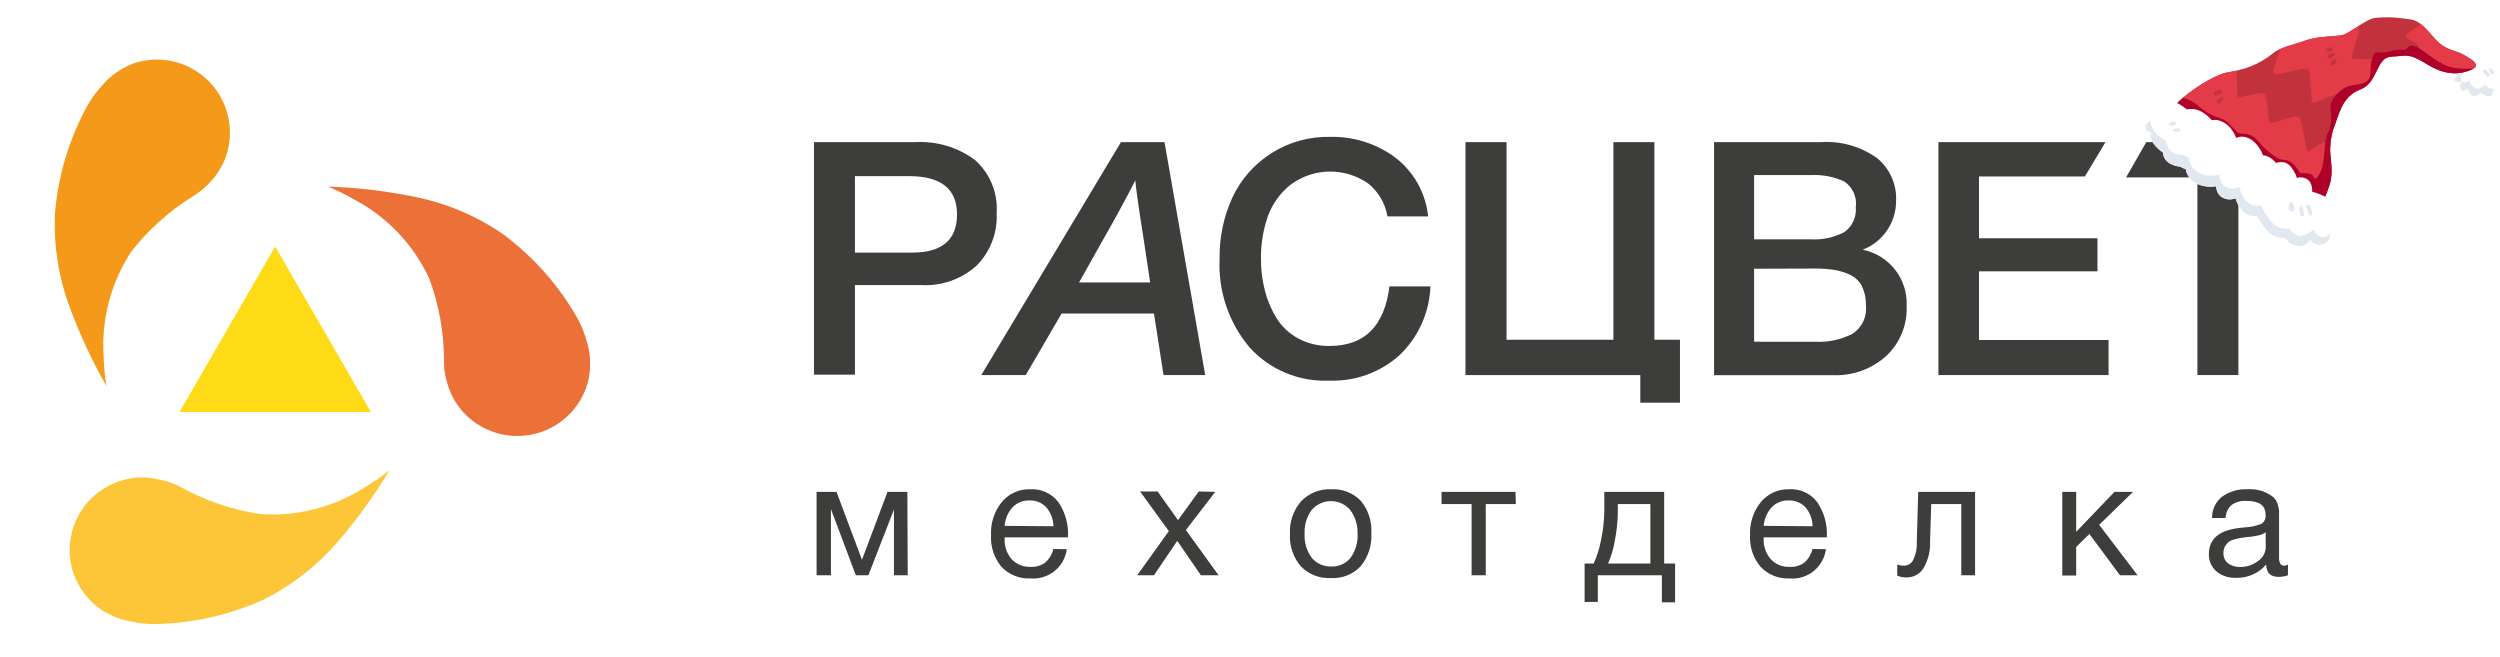 <?xml version="1.0" encoding="UTF-8"?> <svg xmlns="http://www.w3.org/2000/svg" width="434" height="114" viewBox="0 0 434 114" fill="none"> <g clip-path="url(#clip0_657_984)"> <g filter="url(#filter0_d_657_984)"> <path d="M101.91 56.425C101.527 54.969 100.969 53.566 100.248 52.245C96.982 46.504 92.549 41.509 87.233 37.581C82.606 34.425 77.387 32.236 71.89 31.145C66.961 30.146 61.957 29.558 56.93 29.387C58.487 30.021 59.998 30.764 61.451 31.61C67.185 34.63 71.768 39.443 74.5 45.311C76.194 49.837 77.066 54.628 77.076 59.46C77.06 59.703 77.06 59.947 77.076 60.19C77.117 61.27 77.295 62.34 77.608 63.375C78.428 66.511 80.452 69.198 83.243 70.856C84.934 71.878 86.84 72.492 88.811 72.648C90.781 72.805 92.761 72.499 94.593 71.756C96.424 71.013 98.056 69.854 99.358 68.37C100.66 66.886 101.597 65.118 102.093 63.209C102.297 62.378 102.409 61.527 102.426 60.671C102.511 59.236 102.336 57.798 101.91 56.425Z" fill="#EC7138"></path> <path d="M17.869 11.688C16.832 12.774 15.933 13.983 15.193 15.288C12.016 21.079 10.091 27.469 9.541 34.048C9.293 39.624 10.175 45.193 12.134 50.42C13.873 55.12 15.997 59.669 18.484 64.022C18.196 62.378 18.035 60.714 18.002 59.046C17.543 52.588 19.213 46.157 22.756 40.733C25.724 36.913 29.349 33.65 33.461 31.096L34.059 30.698C34.962 30.104 35.783 29.396 36.503 28.591C38.746 26.244 39.971 23.109 39.91 19.866C39.89 17.9 39.411 15.966 38.511 14.217C37.611 12.468 36.315 10.953 34.726 9.79C33.137 8.628 31.299 7.851 29.357 7.521C27.415 7.191 25.422 7.317 23.537 7.89C22.72 8.157 21.934 8.513 21.193 8.951C19.931 9.659 18.805 10.586 17.869 11.688Z" fill="#F4991A"></path> <path d="M22.121 104.761C23.577 105.135 25.073 105.33 26.576 105.342C33.196 105.268 39.728 103.822 45.758 101.095C50.75 98.575 55.191 95.09 58.824 90.844C62.09 87.016 65.036 82.927 67.634 78.619C66.327 79.677 64.944 80.636 63.495 81.489C60.73 83.288 57.686 84.616 54.485 85.42C51.441 86.188 48.292 86.462 45.16 86.233C40.367 85.518 35.74 83.957 31.496 81.621C31.291 81.491 31.074 81.38 30.848 81.29C29.862 80.814 28.817 80.474 27.74 80.278C24.599 79.476 21.269 79.934 18.464 81.555C16.542 82.654 14.939 84.231 13.81 86.133C12.364 88.598 11.803 91.481 12.22 94.307C12.637 97.132 14.007 99.732 16.104 101.676C16.739 102.263 17.436 102.78 18.182 103.218C19.395 103.957 20.728 104.479 22.121 104.761Z" fill="#FDC638"></path> <path d="M47.771 39.804L64.394 68.534H31.148L47.771 39.804Z" fill="#FFDA16"></path> <path d="M141.305 21.674H158.891C162.593 21.465 166.251 22.557 169.231 24.759C170.529 25.906 171.547 27.336 172.204 28.938C172.861 30.54 173.14 32.271 173.02 33.998C173.107 35.689 172.836 37.38 172.226 38.96C171.616 40.54 170.681 41.975 169.48 43.171C166.844 45.503 163.389 46.696 159.872 46.489H148.419V62.048H141.305V21.674ZM148.419 27.579V40.849H158.393C163.546 40.849 166.139 38.626 166.139 34.214C166.139 29.801 163.346 27.579 157.828 27.579H148.419Z" fill="#3D3D3B"></path> <path d="M202.16 21.674L209.224 62.114H201.994L200.331 51.432H184.291L178.074 62.114H170.344L194.597 21.674H202.16ZM197.09 28.309C195.494 31.46 193.505 35.115 191.122 39.273L187.316 46.041H199.666L198.42 37.747C197.589 32.555 197.173 29.42 197.09 28.309Z" fill="#3D3D3B"></path> <path d="M248.324 46.721C248.156 51.221 246.25 55.483 243.005 58.614C239.645 61.657 235.221 63.259 230.688 63.076C228.106 63.183 225.532 62.719 223.149 61.719C220.767 60.718 218.636 59.205 216.908 57.287C213.297 52.991 211.445 47.494 211.722 41.894C211.666 38.259 212.415 34.656 213.916 31.344C215.415 28.109 217.83 25.383 220.864 23.502C223.898 21.621 227.417 20.669 230.987 20.761C235.006 20.685 238.937 21.933 242.174 24.311C243.783 25.538 245.123 27.08 246.112 28.843C247.101 30.606 247.718 32.552 247.926 34.562H240.861C240.484 32.316 239.296 30.286 237.52 28.856C235.539 27.473 233.172 26.748 230.756 26.784C228.339 26.82 225.994 27.614 224.056 29.055C222.224 30.505 220.84 32.443 220.066 34.645C219.269 36.978 218.875 39.429 218.903 41.894C218.887 43.768 219.116 45.636 219.584 47.45C220.013 49.149 220.703 50.772 221.629 52.261C222.546 53.725 223.829 54.925 225.352 55.744C227.042 56.648 228.938 57.1 230.854 57.055C236.883 57.055 240.335 53.61 241.21 46.721H248.324Z" fill="#3D3D3B"></path> <path d="M297.562 21.674H316.064C319.543 21.439 322.996 22.412 325.838 24.428C326.932 25.321 327.801 26.456 328.378 27.743C328.956 29.03 329.224 30.434 329.163 31.842C329.176 33.681 328.627 35.479 327.591 36.999C326.555 38.519 325.08 39.688 323.362 40.352C325.605 40.803 327.612 42.045 329.013 43.852C330.414 45.658 331.116 47.907 330.991 50.188C331.051 51.796 330.765 53.398 330.151 54.886C329.537 56.374 328.611 57.714 327.434 58.814C324.901 61.084 321.576 62.275 318.174 62.131H297.562V21.674ZM304.512 27.397V38.544H314.186C316.278 38.692 318.369 38.25 320.22 37.266C320.889 36.779 321.419 36.127 321.76 35.374C322.101 34.621 322.241 33.793 322.165 32.97C322.286 32.109 322.16 31.23 321.801 30.438C321.442 29.645 320.865 28.97 320.137 28.492C318.348 27.67 316.385 27.295 314.419 27.397H304.512ZM304.512 43.653V56.326H315.167C317.39 56.439 319.603 55.964 321.583 54.949C322.4 54.42 323.052 53.674 323.466 52.794C323.881 51.915 324.04 50.938 323.927 49.973C323.958 48.826 323.713 47.688 323.212 46.655C322.76 45.799 322.043 45.113 321.167 44.698C320.292 44.289 319.363 44.004 318.408 43.852C317.307 43.69 316.195 43.612 315.083 43.62L304.512 43.653Z" fill="#3D3D3B"></path> <path d="M284.759 66.908H291.641V55.977H287.203V21.674H280.088V55.977H261.537V21.674H254.406V62.114H284.759V66.908Z" fill="#3D3D3B"></path> <path d="M372.593 21.674L369.086 27.795H381.47V62.114H388.584V27.795H401.5V21.674H372.593Z" fill="#3D3D3B"></path> <path d="M343.556 44.1H364.118V38.361H343.556V27.629H361.94L365.514 21.674H336.508V62.114H366.046V56.027H343.556V44.1Z" fill="#3D3D3B"></path> <path d="M157.582 96.866H155.189V85.454L150.75 96.866H148.573L144.251 85.387V96.866H141.758V82.385H145.215L149.637 94.179L154.075 82.385H157.516L157.582 96.866Z" fill="#3D3D3B"></path> <path d="M185.194 92.337C184.998 93.838 184.228 95.205 183.044 96.151C181.86 97.097 180.355 97.549 178.844 97.412C177.917 97.456 176.992 97.299 176.131 96.952C175.271 96.606 174.495 96.078 173.858 95.405C172.571 93.855 171.923 91.874 172.046 89.865C171.946 87.792 172.614 85.755 173.924 84.142C174.512 83.435 175.252 82.869 176.09 82.487C176.927 82.105 177.841 81.917 178.761 81.936C179.715 81.869 180.67 82.04 181.541 82.434C182.412 82.828 183.17 83.432 183.748 84.192C184.894 85.883 185.476 87.891 185.41 89.931V90.28H174.406V90.445C174.327 91.767 174.762 93.068 175.62 94.078C176.045 94.526 176.562 94.877 177.136 95.106C177.71 95.335 178.327 95.437 178.944 95.405C179.834 95.45 180.713 95.193 181.437 94.675C182.145 94.049 182.644 93.221 182.867 92.303L185.194 92.337ZM182.884 88.356C182.855 87.135 182.402 85.963 181.604 85.038C181.23 84.649 180.777 84.344 180.275 84.143C179.773 83.943 179.235 83.852 178.695 83.877C178.155 83.861 177.617 83.957 177.116 84.16C176.615 84.363 176.162 84.667 175.786 85.055C174.976 85.948 174.49 87.087 174.406 88.289L182.884 88.356Z" fill="#3D3D3B"></path> <path d="M210.97 82.385L205.867 89.02L211.552 96.866H208.476L204.371 90.894L200.331 96.866H197.422L202.908 89.202L197.921 82.318H200.963L204.504 87.295L208.111 82.318L210.97 82.385Z" fill="#3D3D3B"></path> <path d="M225.848 84.043C226.518 83.338 227.333 82.785 228.236 82.422C229.14 82.058 230.111 81.893 231.084 81.936C232.033 81.883 232.982 82.032 233.868 82.376C234.755 82.719 235.556 83.248 236.22 83.927C237.53 85.499 238.19 87.51 238.065 89.55C238.193 91.626 237.535 93.675 236.22 95.29C235.564 95.992 234.76 96.541 233.867 96.896C232.973 97.252 232.011 97.406 231.051 97.346C230.086 97.403 229.121 97.251 228.22 96.902C227.319 96.553 226.505 96.014 225.831 95.323C224.493 93.758 223.814 91.737 223.936 89.683C223.829 87.628 224.513 85.611 225.848 84.043ZM234.375 85.503C233.962 85.028 233.451 84.647 232.877 84.387C232.304 84.126 231.681 83.991 231.051 83.991C230.42 83.991 229.797 84.126 229.224 84.387C228.65 84.647 228.14 85.028 227.726 85.503C226.841 86.699 226.4 88.165 226.48 89.65C226.393 91.143 226.828 92.62 227.71 93.83C228.127 94.331 228.654 94.728 229.252 94.99C229.849 95.251 230.499 95.371 231.15 95.339C231.786 95.365 232.419 95.241 232.997 94.975C233.575 94.71 234.081 94.312 234.475 93.813C235.337 92.589 235.758 91.11 235.672 89.617C235.722 88.138 235.265 86.686 234.375 85.503Z" fill="#3D3D3B"></path> <path d="M263.149 84.508H257.929V96.866H255.469V84.508H250.25V82.385H263.099L263.149 84.508Z" fill="#3D3D3B"></path> <path d="M290.794 101.56H288.5V96.866H277.38V101.493H275.086V94.826H276.665C277.247 93.543 277.671 92.195 277.928 90.811C278.305 89.061 278.5 87.277 278.51 85.487V82.385H288.899V94.826H290.794V101.56ZM286.505 94.826V84.508H280.854V85.719C280.847 87.463 280.669 89.202 280.322 90.911C280.103 92.26 279.711 93.575 279.158 94.826H286.505Z" fill="#3D3D3B"></path> <path d="M316.977 92.336C316.786 93.839 316.016 95.209 314.831 96.156C313.646 97.103 312.139 97.553 310.628 97.412C309.701 97.457 308.775 97.3 307.914 96.954C307.053 96.607 306.278 96.079 305.641 95.405C304.342 93.861 303.688 91.877 303.812 89.865C303.72 87.793 304.388 85.758 305.691 84.142C306.276 83.44 307.011 82.878 307.842 82.496C308.673 82.114 309.58 81.923 310.495 81.936C311.449 81.864 312.406 82.033 313.277 82.427C314.149 82.822 314.907 83.428 315.481 84.192C316.628 85.882 317.209 87.891 317.144 89.931V90.28H306.173V90.445C306.098 91.769 306.539 93.071 307.403 94.078C307.826 94.529 308.343 94.881 308.917 95.111C309.492 95.34 310.11 95.441 310.727 95.405C311.618 95.456 312.499 95.198 313.221 94.675C313.929 94.049 314.427 93.221 314.65 92.303L316.977 92.336ZM314.667 88.355C314.644 87.137 314.197 85.964 313.404 85.038C313.026 84.649 312.57 84.344 312.066 84.144C311.561 83.944 311.02 83.853 310.478 83.877C309.938 83.861 309.4 83.957 308.899 84.16C308.398 84.362 307.945 84.667 307.569 85.055C306.759 85.948 306.273 87.087 306.189 88.289L314.667 88.355Z" fill="#3D3D3B"></path> <path d="M342.873 82.385V96.866H340.48V84.508H335.26L335.061 90.927C335.15 92.621 334.728 94.303 333.847 95.754C333.534 96.214 333.112 96.59 332.62 96.85C332.127 97.11 331.579 97.247 331.022 97.247C330.451 97.261 329.885 97.154 329.359 96.932V94.991C329.765 95.153 330.203 95.221 330.639 95.191C330.94 95.183 331.234 95.095 331.489 94.934C331.744 94.773 331.95 94.547 332.085 94.278C332.579 93.328 332.809 92.262 332.75 91.193L333 82.385H342.873Z" fill="#3D3D3B"></path> <path d="M371.082 96.866H368.023L362.721 89.7L360.427 91.939V96.916H358.016V82.385H360.427V89.319L367.076 82.385H370.301L364.416 88.108L371.082 96.866Z" fill="#3D3D3B"></path> <path d="M397.193 95.024V96.865C396.66 97.058 396.097 97.153 395.531 97.147C394.151 97.147 393.453 96.434 393.403 95.008C392.754 95.761 391.943 96.36 391.031 96.759C390.119 97.158 389.129 97.347 388.133 97.313C386.929 97.361 385.748 96.972 384.809 96.219C384.372 95.852 384.025 95.391 383.792 94.871C383.558 94.351 383.446 93.785 383.463 93.216C383.463 90.612 385.125 89.102 388.632 88.671L389.63 88.555C390.663 88.518 391.681 88.299 392.638 87.908C392.877 87.733 393.064 87.498 393.181 87.227C393.298 86.956 393.34 86.658 393.303 86.365C393.303 84.707 392.189 83.96 389.979 83.96C389.066 83.897 388.158 84.142 387.402 84.657C387.084 84.946 386.827 85.296 386.647 85.687C386.467 86.077 386.368 86.5 386.355 86.93H384.011C383.996 86.236 384.138 85.548 384.426 84.916C384.713 84.284 385.14 83.725 385.673 83.28C386.954 82.336 388.521 81.861 390.112 81.937C391.765 81.808 393.405 82.313 394.699 83.347C395.034 83.676 395.275 84.088 395.398 84.541C395.528 84.928 395.612 85.329 395.647 85.735C395.647 86.05 395.647 86.515 395.647 87.129C395.647 87.742 395.647 88.92 395.647 90.446C395.647 91.972 395.647 92.967 395.647 93.764C395.621 94.147 395.695 94.529 395.863 94.875C395.955 94.991 396.074 95.083 396.211 95.141C396.347 95.199 396.497 95.222 396.644 95.207C396.832 95.162 397.016 95.101 397.193 95.024ZM393.32 89.384C393.147 89.511 392.963 89.622 392.771 89.716C392.545 89.826 392.304 89.904 392.056 89.948L391.458 90.064C391.211 90.119 390.962 90.158 390.71 90.181L390.112 90.23L388.965 90.396C388.622 90.451 388.283 90.529 387.951 90.629C387.57 90.707 387.208 90.859 386.887 91.076C386.65 91.297 386.443 91.548 386.272 91.823C386.079 92.185 385.982 92.59 385.989 93.001C385.972 93.335 386.032 93.669 386.165 93.977C386.297 94.284 386.499 94.558 386.754 94.775C387.372 95.232 388.13 95.461 388.898 95.422C390.007 95.436 391.09 95.08 391.973 94.41C392.378 94.149 392.713 93.793 392.95 93.375C393.188 92.956 393.32 92.486 393.336 92.005L393.32 89.384Z" fill="#3D3D3B"></path> <path d="M426.485 7.263C426.468 7.138 426.541 6.965 426.65 6.899C426.994 6.682 427.346 6.728 427.698 6.845C427.722 6.853 427.745 6.863 427.77 6.875C427.758 6.764 427.765 6.647 427.79 6.518C427.998 5.549 428.87 5.439 429.517 5.789C429.564 5.607 429.62 5.427 429.681 5.24C429.756 5.005 430.038 5.042 430.152 5.175C430.459 5.53 430.734 5.854 430.844 6.342C430.848 6.359 430.851 6.372 430.857 6.387C431.102 6.117 431.509 5.466 431.773 5.484C432.037 5.503 432.458 6.086 432.585 6.474C433.287 6.329 434.085 6.598 434.072 7.487C434.067 7.802 433.998 8.121 433.882 8.433C434.133 8.396 434.39 8.45 434.63 8.502C434.773 8.534 434.829 8.69 434.737 8.822C434.558 9.078 434.394 9.257 434.145 9.433C434.048 9.502 433.94 9.554 433.831 9.602C434.299 9.76 434.614 10.315 434.521 10.838C434.386 11.611 433.052 11.766 433.052 11.766C433.052 11.766 432.91 13.147 432.512 13.582C432.115 14.017 431.062 13.477 430.76 13.008C430.741 13.022 430.629 13.263 430.609 13.277C430.223 13.552 429.616 13.885 429.17 13.603C428.689 13.3 428.472 12.857 428.459 12.354C428.26 12.531 428.043 12.671 427.766 12.726C427.223 12.839 426.922 12.226 427.102 11.749C427.177 11.556 427.291 11.382 427.423 11.227C427.38 11.219 427.339 11.216 427.297 11.201C427.273 11.194 427.246 11.185 427.217 11.178C427.209 11.173 427.199 11.167 427.189 11.165C426.896 11.276 426.595 11.324 426.341 11.219C426.136 11.134 426.043 10.859 426.146 10.646C426.285 10.354 426.525 10.211 426.787 10.091C426.797 10.064 426.799 10.036 426.812 10.01C426.542 10.018 426.293 9.928 426.021 9.882C425.88 9.858 425.812 9.643 425.953 9.549C426.154 9.418 426.301 9.242 426.489 9.107C426.23 8.992 425.996 8.789 426.046 8.502C426.106 8.163 426.612 8.035 426.94 7.996C426.709 7.817 426.529 7.592 426.479 7.266L426.485 7.263Z" fill="white"></path> <path d="M427.366 9.605C427.366 9.605 427.384 9.616 427.397 9.62C427.424 9.629 427.455 9.637 427.484 9.648C427.533 9.663 427.577 9.668 427.624 9.675C427.479 9.84 427.357 10.02 427.279 10.23C427.086 10.739 427.432 11.402 428.03 11.29C428.336 11.234 428.574 11.089 428.789 10.904C428.812 11.445 429.061 11.923 429.599 12.257C430.097 12.567 430.762 12.223 431.183 11.931C431.207 11.916 431.323 11.663 431.344 11.646C431.613 12.052 432.4 12.505 432.933 12.457C432.847 12.869 432.709 13.352 432.504 13.581C432.106 14.015 431.054 13.476 430.751 13.006C430.732 13.02 430.62 13.261 430.601 13.275C430.214 13.551 429.608 13.883 429.161 13.601C428.68 13.299 428.464 12.855 428.45 12.352C428.251 12.529 428.034 12.669 427.758 12.724C427.214 12.837 426.913 12.224 427.093 11.748C427.169 11.554 427.283 11.381 427.414 11.225C427.372 11.218 427.33 11.214 427.289 11.2C427.264 11.192 427.237 11.183 427.209 11.177C427.201 11.172 427.19 11.165 427.181 11.163C426.888 11.274 426.587 11.322 426.332 11.217C426.127 11.132 426.035 10.858 426.137 10.644C426.276 10.353 426.517 10.209 426.779 10.089C426.788 10.062 426.791 10.034 426.803 10.008C426.534 10.016 426.285 9.926 426.012 9.88C425.871 9.856 425.804 9.642 425.945 9.547C426.029 9.492 426.105 9.428 426.178 9.362C426.215 9.492 426.301 9.604 426.426 9.655C426.708 9.773 427.039 9.725 427.363 9.61L427.366 9.605Z" fill="#E2E8EF"></path> <path d="M432.135 8.829C432.193 8.865 432.227 8.867 432.293 8.856C432.389 8.841 432.515 8.9 432.588 8.959C432.73 9.076 432.848 9.249 432.97 9.386C433.243 9.691 432.69 10.114 432.441 9.77C432.325 9.61 432.155 9.439 432.1 9.246C432.075 9.169 432.075 9.157 432.099 9.206C432.078 9.17 432.059 9.129 432.043 9.09C432.017 9.026 432.022 8.955 432.031 8.887C432.036 8.842 432.099 8.799 432.141 8.825L432.135 8.829Z" fill="#E2E8EF"></path> <path d="M431.15 9.067C431.637 8.993 431.926 9.496 432.136 9.857C432.328 10.181 431.866 10.533 431.647 10.21C431.426 9.886 431.056 9.633 431.032 9.212C431.026 9.138 431.075 9.076 431.147 9.065L431.15 9.067Z" fill="#E2E8EF"></path> <path d="M427.298 6.308C426.541 5.902 424.767 5.65 423.429 4.455C421.863 3.058 420.64 0.709 418.489 0.376C416.124 0.009 414.291 -0.121 412.206 0.13C410.778 0.301 407.904 2.768 406.693 3.069C405.483 3.37 402.371 3.234 400.19 4.042C397.922 4.885 395.982 5.118 394.608 6.234C392.044 8.32 389.502 9.113 386.646 9.58C383.792 10.049 376.819 14.918 376.899 16.669C376.98 18.42 383.364 21.818 387.639 25.097C391.914 28.377 402.564 33.613 402.564 33.613C402.564 33.613 404.232 30.061 404.582 28.446C404.933 26.831 404.666 24.965 404.539 23.71C404.412 22.454 404.688 20.358 405.171 19.13C406.08 16.813 406.574 13.714 409.744 12.524C412.913 11.334 412.392 6.957 415.165 6.831C417.939 6.704 418.044 6.115 421.4 8.177C424.757 10.239 427.157 9.883 429.054 9.088C430.954 8.296 428.939 7.187 427.296 6.307L427.298 6.308Z" fill="#C1323D"></path> <path d="M401.495 14.745C401.048 14.37 401.251 9.461 400.662 9C400.072 8.538 395.258 10.223 394.808 9.847C394.36 9.473 395.346 6.919 395.958 5.438C397.15 4.926 398.588 4.632 400.187 4.039C402.369 3.231 405.478 3.366 406.691 3.067C407.26 2.925 408.192 2.31 409.17 1.674C409.314 1.722 409.416 1.781 409.457 1.85C409.837 2.486 408.038 6.618 408.321 7.095C408.609 7.57 412.213 6.947 412.499 7.425C412.63 7.642 412.367 8.979 412.041 10.365C411.531 11.266 410.87 12.1 409.736 12.525C408.431 13.016 407.58 13.829 406.968 14.778C406.844 14.325 406.666 13.582 406.174 13.279C405.683 12.977 401.941 15.122 401.491 14.746L401.495 14.745Z" fill="#E33B48"></path> <path d="M419.91 5.121C419.752 4.429 417.897 3.983 417.667 3.248C417.494 2.691 419.556 2.035 420.214 1.147C421.404 2.041 422.33 3.477 423.423 4.452C424.761 5.647 426.533 5.901 427.292 6.304C428.933 7.183 430.95 8.289 429.051 9.086C427.151 9.879 424.751 10.235 421.397 8.175C419.892 7.25 419.042 6.86 418.309 6.72C419.141 6.157 419.993 5.482 419.91 5.121Z" fill="#E33B48"></path> <path d="M384.57 10.309C385.363 9.933 386.085 9.672 386.645 9.58C387.2 9.49 387.743 9.384 388.276 9.261C388.42 10.069 388.234 13.575 388.528 13.822C388.822 14.069 392.774 12.844 393.179 13.288C393.582 13.735 393.785 18.104 394.03 18.354C394.275 18.604 398.356 16.863 399.058 17.294C399.761 17.726 400.23 23.167 400.56 23.314C400.891 23.459 403.643 20.89 404.581 21.746C404.501 22.465 404.479 23.168 404.534 23.71C404.661 24.966 404.93 26.829 404.577 28.447C404.555 28.547 404.53 28.654 404.497 28.766C404.026 30.488 402.556 33.612 402.556 33.612C402.556 33.612 391.906 28.376 387.631 25.097C383.356 21.817 376.972 18.419 376.891 16.669C376.827 15.263 381.316 11.843 384.563 10.309L384.57 10.309Z" fill="#E33B48"></path> <path d="M382.799 16.295C383.952 17.102 385.043 17.378 385.905 17.709C386.768 18.039 388.255 20.041 388.765 20.155C389.277 20.271 390.718 19.971 391.887 21.383C393.058 22.793 393.929 23.427 394.729 24.018C395.529 24.61 395.6 24.653 396.78 24.784C397.961 24.915 398.971 26.425 399.119 26.815C399.269 27.203 400.001 26.962 400.95 27.15C401.9 27.338 401.626 29.046 402.702 27.141C403.777 25.233 403.304 21.584 404.114 20.107C404.924 18.63 404.678 16.504 404.583 15.556C404.488 14.608 405.419 13.405 406.663 12.49C407.904 11.573 409.321 11.949 410.615 11.264C411.909 10.579 411.303 9.513 411.708 7.591C412.115 5.667 412.518 6.114 413.372 6.145C414.227 6.175 416.003 5.491 417.07 5.652C418.135 5.812 417.758 4.691 419.032 4.982C420.308 5.271 421.715 6.926 424.383 8.269C425.827 8.998 427.871 9.02 429.443 8.89C429.338 8.962 429.21 9.028 429.054 9.094C427.154 9.887 424.754 10.243 421.4 8.182C418.046 6.122 417.939 6.709 415.165 6.836C412.391 6.963 412.915 11.337 409.743 12.53C406.574 13.72 406.084 16.818 405.171 19.136C404.688 20.363 404.41 22.462 404.539 23.715C404.666 24.971 404.935 26.834 404.582 28.451C404.231 30.066 402.564 33.618 402.564 33.618C402.564 33.618 391.914 28.383 387.638 25.103C383.363 21.823 376.979 18.425 376.899 16.675C376.871 16.06 377.713 15.06 378.944 14C380.762 14.39 381.824 15.618 382.803 16.301L382.799 16.295Z" fill="#AE0029"></path> <path d="M375.843 15.373C376.26 14.888 377.188 14.557 377.729 14.786C378.438 15.082 379.005 15.515 379.622 15.968C379.643 15.981 379.658 15.997 379.678 16.013C379.743 15.99 379.81 15.969 379.882 15.958C381.569 15.695 382.893 16.689 383.978 17.872C384.228 17.808 384.494 17.787 384.765 17.824C386.427 18.044 387.615 19.394 388.196 20.944C388.202 20.947 388.207 20.95 388.21 20.952C388.538 20.788 388.923 20.704 389.377 20.732C390.81 20.818 391.974 22.12 392.58 23.315C392.688 23.529 392.776 23.739 392.855 23.953C393.739 24.035 394.559 24.583 395.1 25.288C395.555 25.125 396.065 25.098 396.542 25.188C397.478 25.369 398.096 26.457 398.494 27.225C398.608 27.446 398.679 27.667 398.719 27.891C399.274 27.712 399.832 27.748 400.377 28.028C401.204 28.451 401.431 29.403 401.387 30.272C402.245 30.497 403.07 30.852 403.752 31.193C404.493 31.567 404.373 32.505 403.847 32.979C404.089 33.169 404.325 33.362 404.603 33.488C405.817 34.042 406.103 36.159 404.54 36.516C404.406 36.545 404.271 36.558 404.141 36.559C404.63 37.727 404.651 39.131 403.03 39.464C402.184 39.638 401.549 39.215 401.029 38.615C400.38 39.766 399.143 40.04 397.885 39.363C397.428 39.116 397.03 38.72 396.677 38.274C396.516 38.3 396.35 38.317 396.171 38.314C394.446 38.291 393.179 36.679 392.338 35.376C392.149 35.082 391.973 34.779 391.827 34.468C391.718 34.486 391.603 34.496 391.487 34.502C389.668 34.573 388.552 33.028 388.098 31.413C387.384 31.691 386.595 31.701 385.838 31.294C385.086 30.891 384.786 30.146 384.702 29.338C382.794 29.638 380.674 29.066 379.729 27.261C379.574 26.963 379.483 26.663 379.449 26.365C379.118 26.255 378.798 26.109 378.5 25.934C377.937 25.894 377.372 25.717 376.839 25.459C376.023 25.065 375.53 24.275 375.486 23.473C374.442 22.754 373.605 21.812 373.407 20.948C373.319 20.566 373.329 20.232 373.401 19.937C373.218 19.887 373.037 19.828 372.858 19.748C372.314 19.502 372.385 18.737 372.732 18.367C372.911 18.175 373.115 18.038 373.328 17.944C373.097 17.466 373.003 16.958 373.185 16.461C373.635 15.239 374.763 15.101 375.856 15.374L375.843 15.373Z" fill="white"></path> <path d="M372.715 18.367C372.895 18.175 373.099 18.038 373.312 17.944C373.312 17.944 373.189 18.315 373.773 19.46C374.353 20.603 375.908 21.31 375.908 21.31C375.908 21.31 376.364 23.085 377.206 23.473C377.757 23.727 378.344 23.885 378.942 23.89C379.25 24.068 379.579 24.211 379.921 24.315C379.939 24.651 380.011 24.982 380.156 25.312C381.032 27.3 383.248 27.798 385.301 27.317C385.332 28.229 385.596 29.056 386.369 29.46C387.147 29.868 387.986 29.8 388.767 29.431C389.133 31.236 390.21 32.916 392.152 32.703C392.277 32.688 392.399 32.667 392.517 32.64C392.655 32.982 392.817 33.314 392.996 33.635C393.797 35.057 395.03 36.8 396.863 36.701C397.055 36.69 397.233 36.659 397.405 36.62C397.748 37.101 398.144 37.524 398.611 37.771C399.9 38.452 401.619 36.833 401.619 36.833C401.619 36.833 402.05 38.013 403.123 38.148C404.196 38.282 404.29 37.451 404.383 37.412C404.54 38.335 404.262 39.22 403.023 39.473C402.176 39.648 401.541 39.224 401.022 38.625C400.373 39.776 399.136 40.05 397.878 39.373C397.421 39.125 397.023 38.729 396.67 38.284C396.509 38.31 396.343 38.326 396.164 38.323C394.438 38.3 393.172 36.688 392.331 35.385C392.141 35.092 391.965 34.788 391.82 34.477C391.711 34.495 391.596 34.506 391.479 34.512C389.66 34.583 388.545 33.037 388.091 31.423C387.377 31.7 386.588 31.71 385.831 31.304C385.078 30.901 384.779 30.155 384.695 29.348C382.786 29.648 380.666 29.076 379.721 27.27C379.567 26.972 379.476 26.673 379.442 26.375C379.111 26.264 378.791 26.119 378.493 25.943C377.93 25.904 377.365 25.727 376.831 25.469C376.015 25.075 375.523 24.285 375.479 23.483C374.435 22.764 373.597 21.821 373.399 20.958C373.312 20.576 373.321 20.242 373.394 19.947C373.211 19.897 373.03 19.837 372.851 19.757C372.306 19.511 372.377 18.747 372.724 18.377L372.715 18.367Z" fill="#E2E8EF"></path> <path d="M378.161 19.881C378.016 19.881 377.871 19.876 377.725 19.883C377.648 19.884 377.568 19.908 377.495 19.885C377.418 19.864 377.35 19.803 377.281 19.761C377.229 19.729 377.21 19.654 377.244 19.598C377.285 19.531 377.334 19.469 377.386 19.409C377.452 19.331 377.577 19.327 377.672 19.315C377.841 19.293 378.01 19.283 378.181 19.27C378.567 19.237 378.559 19.882 378.164 19.883L378.161 19.881Z" fill="#E2E8EF"></path> <path d="M376.934 18.833C376.819 18.843 376.737 18.789 376.654 18.716C376.615 18.681 376.586 18.674 376.528 18.657C376.467 18.638 376.448 18.564 376.496 18.52C376.605 18.413 376.683 18.269 376.831 18.216C376.997 18.159 377.176 18.133 377.345 18.081C377.781 17.943 377.948 18.692 377.503 18.769C377.316 18.802 377.123 18.82 376.937 18.834L376.934 18.833Z" fill="#E2E8EF"></path> <path d="M400.821 34.23C400.746 33.974 400.696 33.707 400.597 33.461C400.497 33.212 400.407 32.968 400.339 32.708C400.322 32.647 400.369 32.56 400.437 32.55C401.264 32.453 401.303 33.504 401.391 34.086C401.447 34.46 400.928 34.591 400.822 34.227L400.821 34.23Z" fill="#E2E8EF"></path> <path d="M400.008 34.276C400.041 34.647 399.402 34.72 399.361 34.351C399.335 34.099 399.27 33.856 399.198 33.612C399.124 33.356 399.057 33.094 399.262 32.873C399.303 32.828 399.385 32.808 399.441 32.828C399.717 32.927 399.785 33.194 399.851 33.453C399.923 33.725 399.978 33.995 400.002 34.28L400.008 34.276Z" fill="#E2E8EF"></path> <path d="M397.791 33.724C397.519 33.719 397.296 33.486 397.305 33.211C397.311 33.06 397.315 32.907 397.311 32.753C397.31 32.631 397.324 32.525 397.382 32.413C397.411 32.361 397.437 32.307 397.46 32.251C397.542 32.054 397.763 31.983 397.926 32.135C398.08 32.281 398.214 32.422 398.249 32.643C398.279 32.835 398.294 33.029 398.309 33.223C398.336 33.497 398.04 33.725 397.793 33.721L397.791 33.724Z" fill="#E2E8EF"></path> <path d="M385.169 14.206C385.36 14.072 385.531 13.952 385.758 13.884C385.952 13.827 386.117 14.113 385.946 14.244C385.81 14.348 385.716 14.472 385.622 14.613C385.56 14.708 385.492 14.806 385.394 14.86C385.36 14.873 385.342 14.88 385.33 14.888C385.316 14.898 385.304 14.905 385.288 14.914C385.097 15.007 384.887 14.877 384.883 14.665C384.881 14.457 385.009 14.318 385.172 14.207L385.169 14.206Z" fill="#C1323D"></path> <path d="M385.186 12.608C385.367 12.531 385.577 12.568 385.676 12.754C385.767 12.925 385.699 13.159 385.523 13.251C385.333 13.348 385.139 13.439 384.955 13.544C384.781 13.644 384.5 13.63 384.39 13.444C384.104 12.966 384.888 12.739 385.189 12.61L385.186 12.608Z" fill="#C1323D"></path> <path d="M404.885 7.572C404.929 7.536 404.974 7.497 405.015 7.46C405.044 7.437 405.133 7.333 405.048 7.443C405.153 7.312 405.311 7.243 405.467 7.338C405.611 7.427 405.645 7.614 405.563 7.759C405.506 7.857 405.42 7.945 405.347 8.029C405.214 8.18 405.02 8.337 404.807 8.277C404.681 8.24 404.6 8.124 404.602 7.992C404.605 7.809 404.757 7.674 404.887 7.569L404.885 7.572Z" fill="#C1323D"></path> <path d="M404.981 6.214C405.25 6.113 405.39 6.539 405.15 6.671C405.019 6.742 404.885 6.807 404.755 6.883C404.603 6.97 404.52 7.111 404.329 7.105C404.183 7.1 404.068 6.981 404.07 6.831C404.076 6.425 404.681 6.324 404.98 6.216L404.981 6.214Z" fill="#C1323D"></path> <path d="M403.95 5.457C404.084 5.329 404.287 5.28 404.458 5.215C404.632 5.149 404.825 5.301 404.863 5.464C404.9 5.627 404.792 5.856 404.609 5.877C404.491 5.892 404.371 5.904 404.253 5.92C404.163 5.931 404.091 5.924 404.008 5.888C403.956 5.867 403.916 5.838 403.882 5.792C403.882 5.792 403.874 5.794 403.865 5.796C403.814 5.809 403.764 5.767 403.766 5.716C403.77 5.597 403.848 5.505 403.95 5.457Z" fill="#C1323D"></path> </g> </g> <defs> <filter id="filter0_d_657_984" x="5.5" y="-1" width="433.281" height="113.342" filterUnits="userSpaceOnUse" color-interpolation-filters="sRGB"> <feFlood flood-opacity="0" result="BackgroundImageFix"></feFlood> <feColorMatrix in="SourceAlpha" type="matrix" values="0 0 0 0 0 0 0 0 0 0 0 0 0 0 0 0 0 0 127 0" result="hardAlpha"></feColorMatrix> <feOffset dy="3"></feOffset> <feGaussianBlur stdDeviation="2"></feGaussianBlur> <feComposite in2="hardAlpha" operator="out"></feComposite> <feColorMatrix type="matrix" values="0 0 0 0 0 0 0 0 0 0 0 0 0 0 0 0 0 0 0.25 0"></feColorMatrix> <feBlend mode="normal" in2="BackgroundImageFix" result="effect1_dropShadow_657_984"></feBlend> <feBlend mode="normal" in="SourceGraphic" in2="effect1_dropShadow_657_984" result="shape"></feBlend> </filter> <clipPath id="clip0_657_984"> <rect width="434" height="114" fill="white"></rect> </clipPath> </defs> </svg> 